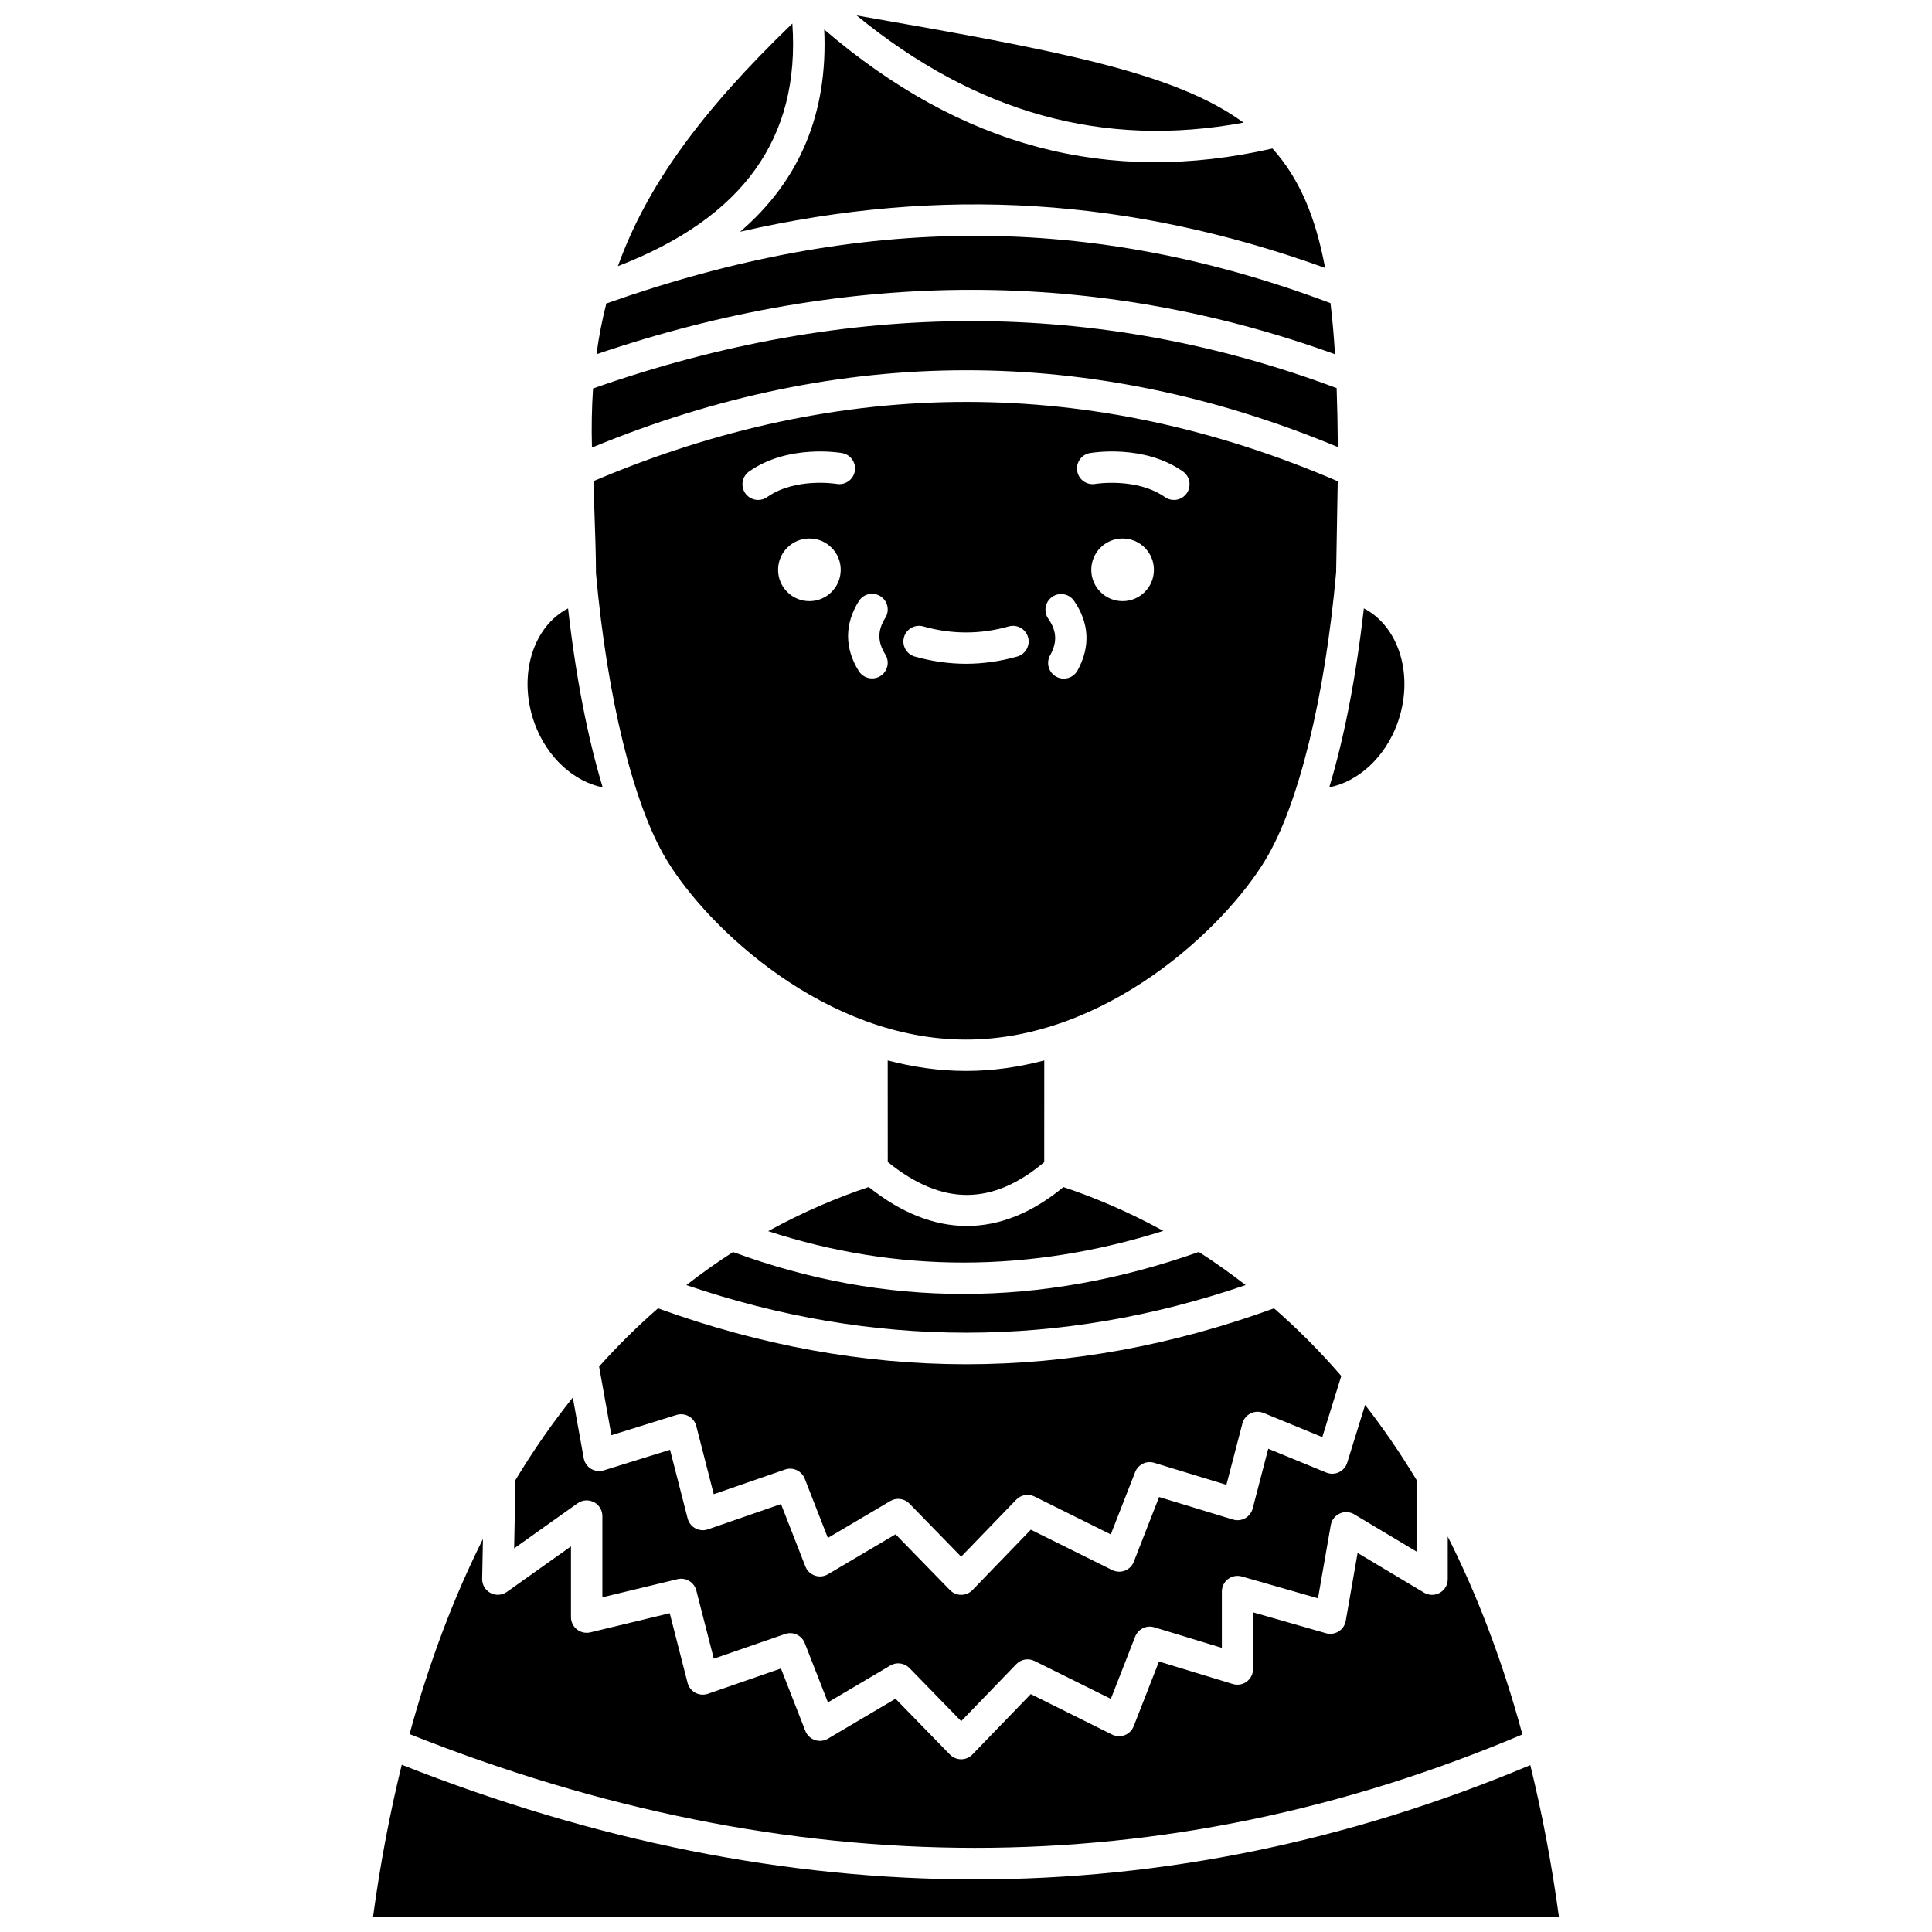 <?xml version="1.0" encoding="UTF-8"?>
<!-- Uploaded to: SVG Repo, www.svgrepo.com, Generator: SVG Repo Mixer Tools -->
<svg width="800px" height="800px" version="1.1" viewBox="144 144 512 512" xmlns="http://www.w3.org/2000/svg">
 <defs>
  <clipPath id="b">
   <path d="m371 148.09h103v30.906h-103z"/>
  </clipPath>
  <clipPath id="a">
   <path d="m242 611h316v40.902h-316z"/>
  </clipPath>
 </defs>
 <path d="m498.09 295.69 0.422-24.156c-65.125-28.023-131.45-28.031-197.24-0.023 0.086 3.019 0.184 5.981 0.281 8.801 0.199 5.727 0.383 10.996 0.387 15.617 2.969 32.973 9.922 61.301 18.625 75.793 11.086 18.477 42.453 47.785 79.441 47.785 36.988 0 68.359-29.312 79.441-47.785 8.715-14.535 15.684-42.957 18.641-76.031zm-153.18-19.195c-1.305 0-2.59-0.609-3.394-1.758-1.32-1.875-0.871-4.461 1-5.785 10.355-7.297 24.074-4.984 24.652-4.883 2.258 0.398 3.766 2.547 3.367 4.805-0.398 2.254-2.551 3.746-4.793 3.371-0.109-0.02-10.949-1.793-18.438 3.488-0.734 0.52-1.57 0.762-2.394 0.762zm13.59 26.812c-4.586 0-8.301-3.715-8.301-8.301 0-4.586 3.715-8.301 8.301-8.301 4.586 0 8.301 3.715 8.301 8.301 0 4.59-3.715 8.301-8.301 8.301zm20.121 14.137c1.215 1.941 0.621 4.504-1.316 5.719-0.684 0.426-1.449 0.629-2.195 0.629-1.383 0-2.734-0.691-3.523-1.949-3.789-6.059-3.789-12.465 0-18.527 1.215-1.945 3.769-2.535 5.719-1.32 1.941 1.211 2.531 3.777 1.316 5.719-2.102 3.367-2.102 6.363 0 9.73zm34.961 0.543c-4.5 1.273-9.066 1.922-13.578 1.922s-9.082-0.648-13.578-1.922c-2.203-0.621-3.484-2.918-2.859-5.121 0.617-2.211 2.934-3.488 5.121-2.859 7.523 2.129 15.117 2.129 22.637 0 2.188-0.621 4.5 0.656 5.121 2.859 0.625 2.203-0.66 4.5-2.863 5.121zm15.953 3.727c-0.758 1.359-2.172 2.129-3.629 2.129-0.684 0-1.379-0.172-2.016-0.527-2-1.117-2.719-3.644-1.602-5.644 1.934-3.465 1.785-6.461-0.484-9.711-1.309-1.879-0.852-4.469 1.027-5.781 1.887-1.312 4.469-0.852 5.781 1.027 4.086 5.863 4.402 12.266 0.922 18.508zm11.965-18.406c-4.586 0-8.301-3.715-8.301-8.301 0-4.586 3.715-8.301 8.301-8.301 4.586 0 8.301 3.715 8.301 8.301 0 4.59-3.715 8.301-8.301 8.301zm16.988-28.57c-0.805 1.145-2.09 1.758-3.394 1.758-0.824 0-1.66-0.246-2.387-0.758-7.441-5.25-18.332-3.519-18.426-3.496-2.262 0.398-4.41-1.113-4.805-3.371-0.402-2.258 1.109-4.41 3.367-4.805 0.582-0.098 14.297-2.414 24.652 4.883 1.867 1.328 2.312 3.918 0.992 5.789z"/>
 <path d="m306.03 524.34 17.238-5.363c1.082-0.336 2.262-0.211 3.254 0.34 0.992 0.551 1.715 1.488 1.996 2.594l4.633 18.066 18.879-6.531c2.121-0.734 4.41 0.34 5.227 2.41l6.137 15.707 16.531-9.77c1.645-0.977 3.742-0.695 5.082 0.676l13.707 14.07 14.605-15.113c1.258-1.305 3.207-1.641 4.832-0.836l20.219 10.043 6.453-16.512c0.789-2.016 2.984-3.106 5.078-2.457l19.109 5.828 4.238-16.254c0.305-1.156 1.09-2.133 2.164-2.668 1.066-0.535 2.32-0.586 3.43-0.125l15.582 6.398 5.031-16.199c-5.832-6.734-11.812-12.691-17.824-17.922-27.035 9.855-54.285 14.824-81.555 14.824s-54.559-4.969-81.699-14.824c-5.254 4.574-10.484 9.711-15.613 15.426z"/>
 <g clip-path="url(#b)">
  <path d="m473.55 176.5c-18.352-13.438-49.684-19.164-102.54-28.406 31.668 25.898 65.395 35.266 102.54 28.406z"/>
 </g>
 <path d="m325.89 484.56c49.301 16.828 99.09 16.828 148.22 0.004-4.164-3.223-8.312-6.168-12.41-8.789-20.934 7.402-41.781 11.137-62.41 11.137-20.609 0-40.992-3.727-61.023-11.117-4.086 2.617-8.227 5.551-12.375 8.766z"/>
 <path d="m420.73 451.98 0.012-26.953c-6.664 1.746-13.598 2.781-20.746 2.781-7.144 0-14.082-1.035-20.746-2.781l0.016 26.914c14.383 11.629 27.641 11.637 41.465 0.039z"/>
 <path d="m514.28 335.82c4.598-12.504 0.586-25.758-8.844-30.598-2.039 18.066-5.18 34.242-9.168 47.434 7.625-1.504 14.711-7.852 18.012-16.836z"/>
 <path d="m340.14 205.41c53.293-12.211 103.52-8.977 155.03 9.594-2.555-13.672-6.879-23.797-13.957-31.648-43.48 9.906-82.465-0.387-118.79-31.543 1.027 22.102-6.438 40.012-22.285 53.598z"/>
 <path d="m347.58 470.27c34.086 11.117 69.238 11.094 104.71-0.07-9.473-5.207-18.48-8.941-26.477-11.617-16.633 13.754-34.383 13.75-51.594-0.012-8.031 2.68-17.105 6.445-26.641 11.699z"/>
 <path d="m353.98 150.23c-23.844 22.961-38.512 42.82-46.223 64.297 33.172-12.785 48.344-33.93 46.223-64.297z"/>
 <path d="m303.72 352.66c-4-13.223-7.144-29.414-9.176-47.43-9.422 4.844-13.43 18.094-8.832 30.594 3.293 8.973 10.422 15.324 18.008 16.836z"/>
 <path d="m547.46 603.65c-5.434-20-12.176-37.367-19.793-52.438v11.293c0 1.492-0.801 2.871-2.106 3.609-1.301 0.738-2.891 0.719-4.18-0.047l-17.602-10.527-3.144 18.012c-0.203 1.156-0.887 2.18-1.887 2.801-1 0.621-2.215 0.793-3.344 0.473l-19.332-5.539v15.027c0 1.316-0.621 2.551-1.68 3.336-1.055 0.781-2.434 1.016-3.676 0.637l-19.574-5.965-6.707 17.156c-0.426 1.082-1.285 1.941-2.371 2.363-1.086 0.414-2.305 0.359-3.344-0.156l-21.555-10.727-15.469 16.008c-0.781 0.805-1.852 1.266-2.977 1.266h-0.008c-1.121 0-2.191-0.453-2.973-1.254l-14.418-14.793-17.922 10.594c-1.051 0.621-2.32 0.746-3.465 0.348-1.148-0.398-2.07-1.277-2.512-2.414l-6.461-16.539-19.363 6.703c-1.102 0.387-2.301 0.281-3.324-0.266-1.02-0.547-1.77-1.504-2.055-2.621l-4.734-18.469-21.047 5.078c-1.238 0.289-2.539 0.008-3.543-0.777-0.996-0.785-1.582-1.988-1.582-3.262v-18.758l-16.984 12.07c-1.277 0.906-2.965 1.02-4.34 0.285-1.387-0.734-2.242-2.184-2.211-3.75l0.207-10.551c-7.469 14.906-14.098 32.023-19.445 51.699 100.95 40.168 200.14 40.195 294.92 0.094z"/>
 <g clip-path="url(#a)">
  <path d="m549.54 611.78c-48.062 20.164-97.207 30.277-147.12 30.277-50 0-100.76-10.148-151.95-30.379-3.055 12.438-5.641 25.781-7.602 40.23h314.25c-1.953-14.41-4.531-27.719-7.574-40.129z"/>
 </g>
 <path d="m301.39 542.08c1.379 0.711 2.246 2.137 2.246 3.688v21.527l19.902-4.801c2.203-0.535 4.426 0.801 4.992 3.004l4.633 18.066 18.879-6.535c2.121-0.734 4.41 0.34 5.227 2.41l6.137 15.711 16.531-9.77c1.645-0.973 3.742-0.695 5.082 0.676l13.707 14.07 14.605-15.113c1.258-1.305 3.207-1.641 4.832-0.836l20.219 10.043 6.453-16.512c0.789-2.016 3.004-3.102 5.074-2.457l17.895 5.449v-14.926c0-1.305 0.609-2.531 1.652-3.316 1.035-0.781 2.379-1.035 3.641-0.676l20.184 5.789 3.391-19.41c0.238-1.344 1.121-2.488 2.363-3.059 1.234-0.57 2.676-0.488 3.859 0.211l16.5 9.867v-18.988c-4.363-7.223-8.922-13.828-13.621-19.867l-4.754 15.312c-0.344 1.113-1.141 2.023-2.195 2.523-1.055 0.496-2.266 0.523-3.344 0.082l-15.383-6.316-4.125 15.84c-0.281 1.094-1.004 2.023-1.988 2.578-0.988 0.551-2.152 0.68-3.238 0.348l-19.574-5.969-6.703 17.156c-0.426 1.082-1.285 1.938-2.371 2.356-1.086 0.414-2.297 0.359-3.344-0.152l-21.578-10.703-15.469 16.004c-0.781 0.805-1.852 1.266-2.977 1.266h-0.008c-1.121 0-2.191-0.453-2.973-1.254l-14.418-14.793-17.922 10.594c-1.051 0.621-2.32 0.746-3.465 0.348-1.148-0.398-2.07-1.277-2.512-2.414l-6.461-16.539-19.363 6.703c-1.102 0.383-2.301 0.281-3.324-0.266-1.02-0.547-1.77-1.504-2.055-2.621l-4.664-18.203-17.555 5.457c-1.129 0.344-2.363 0.203-3.383-0.414-1.016-0.617-1.723-1.645-1.934-2.812l-2.898-16.082c-5.254 6.574-10.348 13.836-15.191 21.863l-0.355 18.121 16.828-11.957c1.262-0.895 2.934-1.012 4.312-0.301z"/>
 <path d="m498.54 262.47c-0.043-5.523-0.141-10.711-0.316-15.617-63.262-23.707-129.53-23.684-197.06 0.098-0.336 5.039-0.441 10.234-0.289 15.656 65.926-27.27 132.36-27.312 197.66-0.137z"/>
 <path d="m497.79 237.88c-0.293-4.828-0.688-9.328-1.195-13.543-63.254-23.82-124.37-23.801-191.91 0.094-1.121 4.379-1.992 8.848-2.613 13.449 66.957-22.766 132.73-22.766 195.72 0z"/>
</svg>